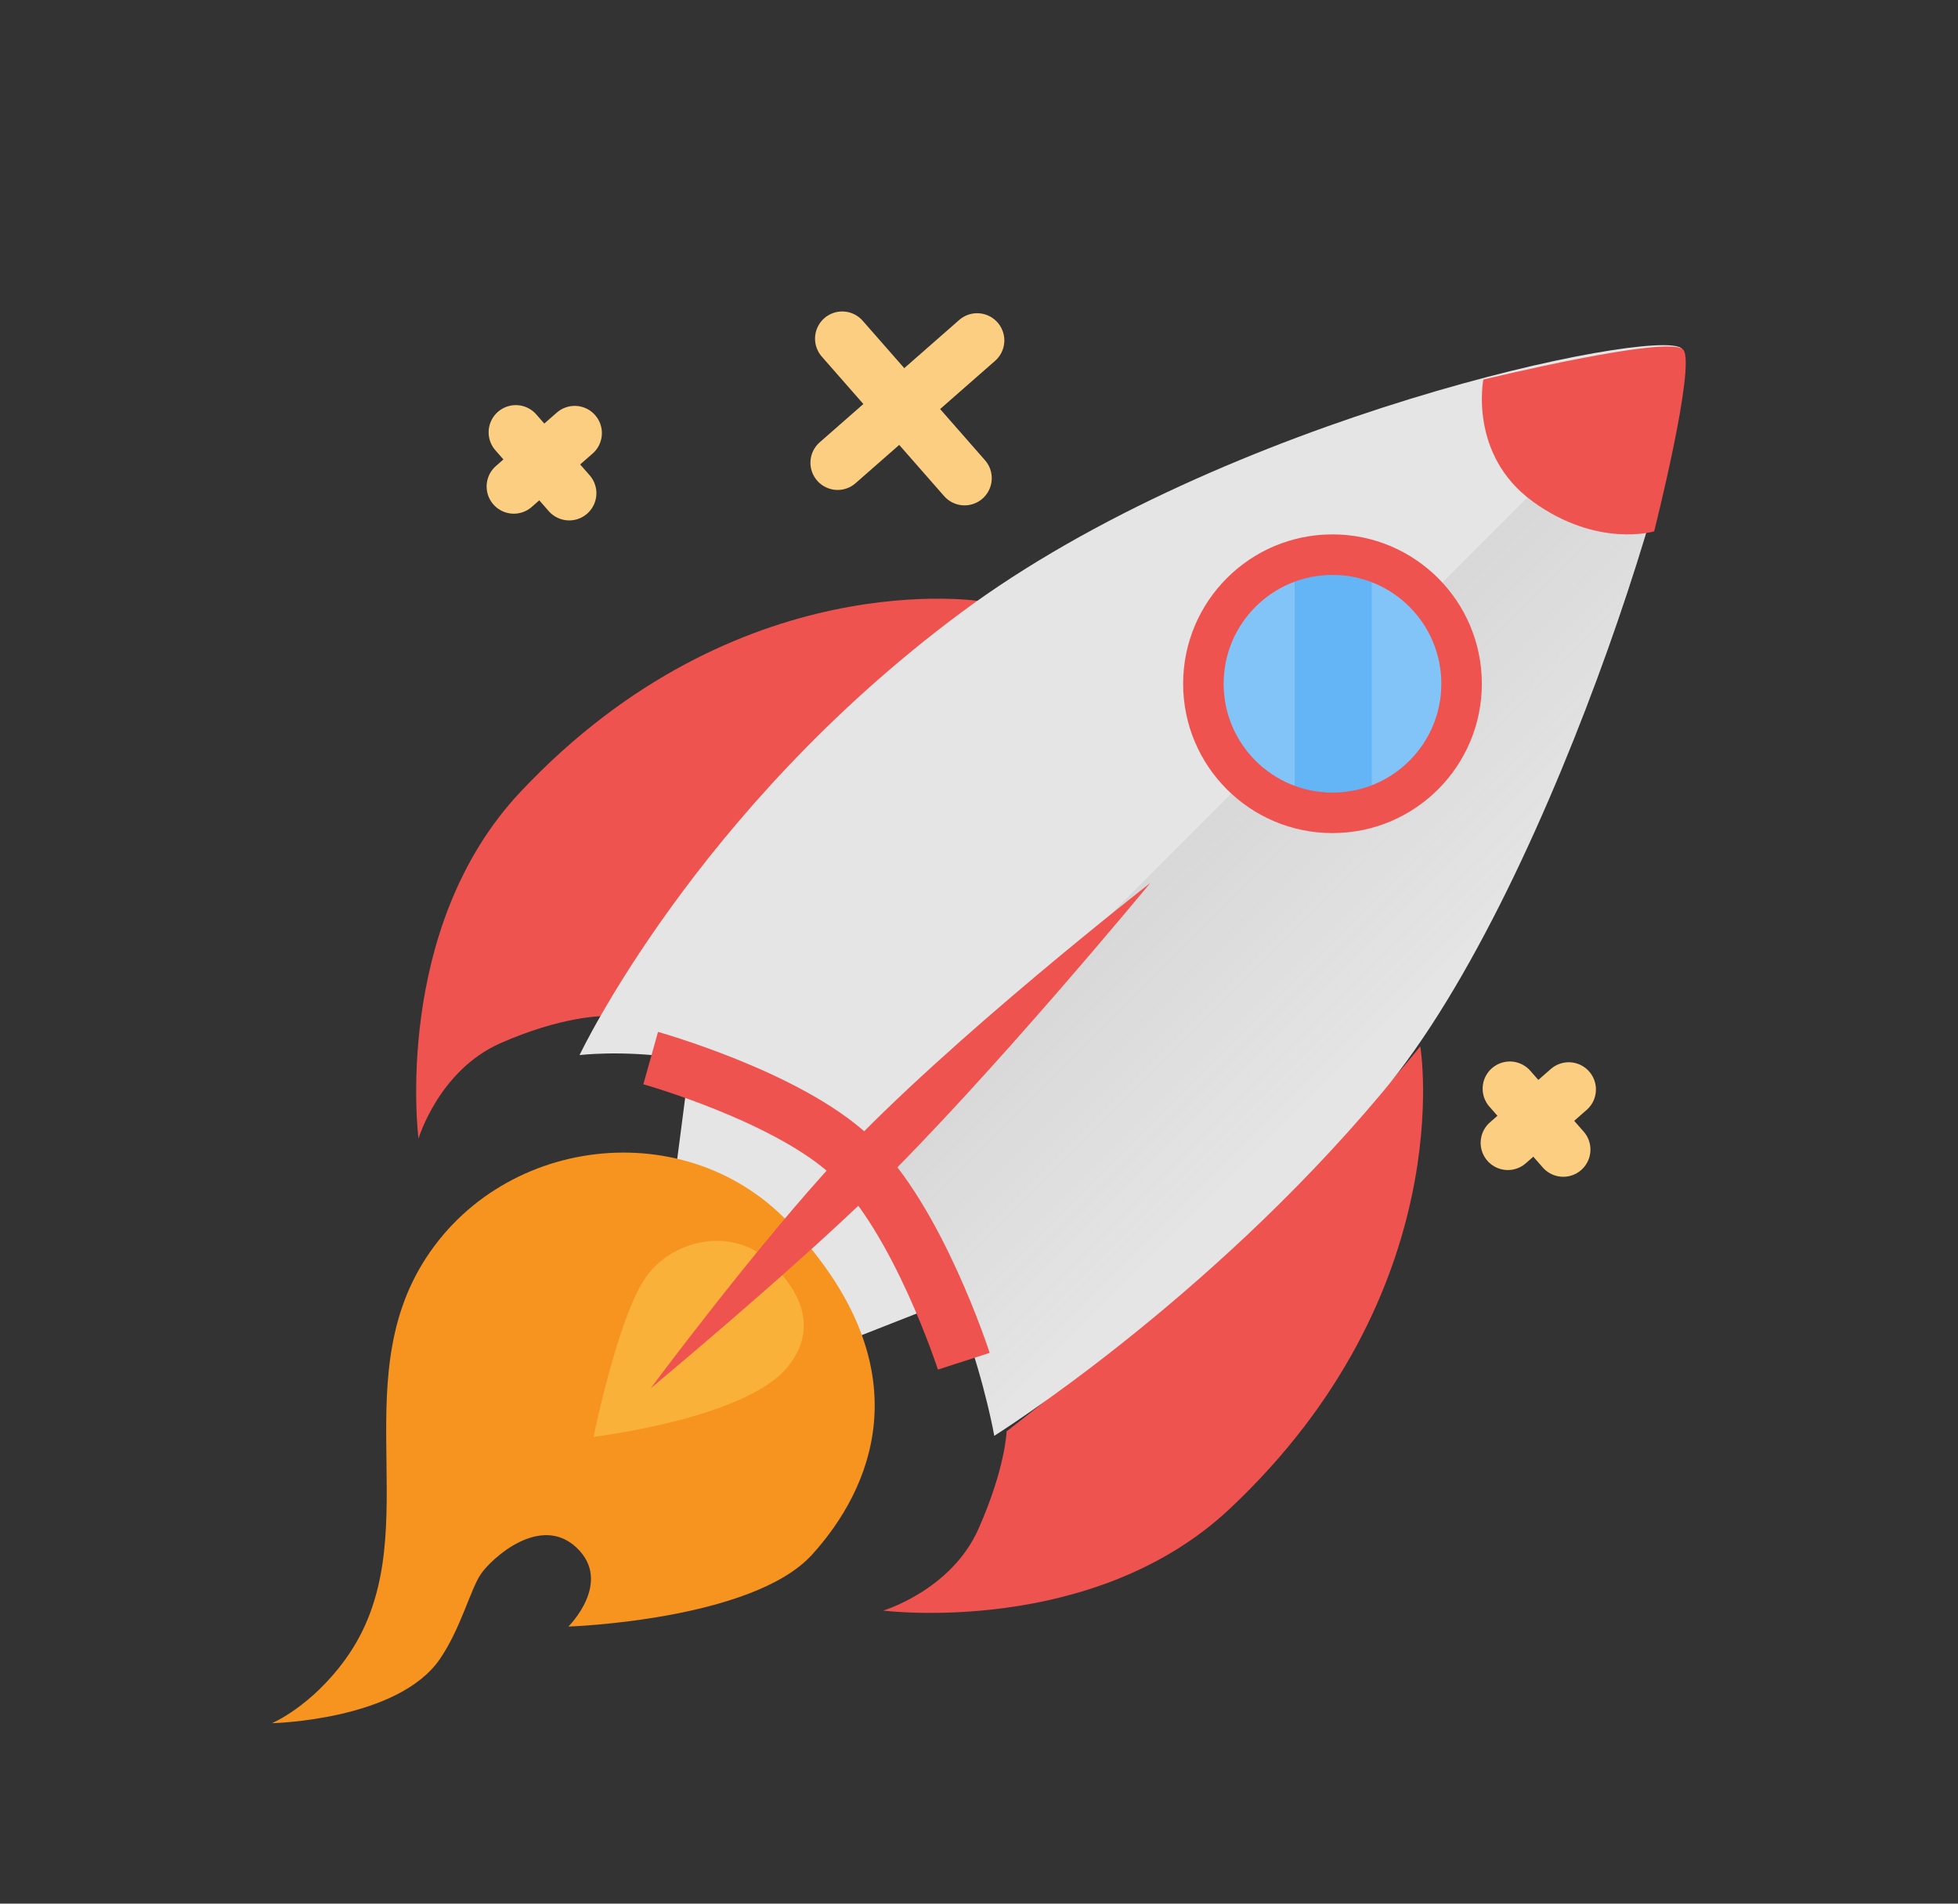 <svg viewBox="-20 -20 144 140" fill="none" xmlns="http://www.w3.org/2000/svg">
<rect x="-20" y="-20" width="144" height="140" fill="#333333" stroke="none"/>
<path d="M29.352 68.736L30.753 57.942L44.071 65.091L50.309 75.465L40.496 79.32C40.496 79.32 39.079 74.534 36.921 72.381C34.599 70.063 29.352 68.736 29.352 68.736Z" fill="#E5E5E5"/>
<path d="M11.363 72.466C17.538 63.048 31.773 61.895 39.023 71.08C47.695 81.079 44.113 89.495 39.721 94.334C35.329 99.172 21.8 99.623 21.8 99.623C21.8 99.623 25.086 96.383 22.421 93.836C19.757 91.289 16.142 94.618 15.368 95.756C14.593 96.895 13.886 99.761 12.36 101.997C9.266 106.53 0 106.729 0 106.729C0 106.729 2.878 105.532 5.424 101.997C11.678 93.315 5.187 81.883 11.363 72.466Z" fill="#F79420"/>
<path d="M27.307 74.218C29.258 71.109 33.814 70.199 36.505 72.696C39.068 75.074 40.128 77.853 37.906 80.554C34.8 84.33 23.652 85.67 23.652 85.67C23.652 85.67 25.358 77.324 27.307 74.218Z" fill="#F9B139"/>
<path d="M18.278 38.235C34.275 21.234 52.278 24.234 52.278 24.234C52.278 24.234 44.775 29.234 36.775 38.235C28.774 47.236 24.278 54.734 24.278 54.734C24.278 54.734 21.278 54.734 16.774 56.734C12.271 58.734 10.778 63.734 10.778 63.734C10.778 63.734 8.801 48.306 18.278 38.235Z" fill="#EF5350"/>
<path d="M70.454 90.947C87.455 74.95 84.455 56.946 84.455 56.946C84.455 56.946 78.866 64.043 69.865 72.043C60.864 80.043 54.03 85.265 54.03 85.265C54.03 85.265 53.955 87.947 51.955 92.45C49.955 96.953 44.955 98.446 44.955 98.446C44.955 98.446 60.383 100.423 70.454 90.947Z" fill="#EF5350"/>
<path d="M42.623 63.595C34.623 56.095 22.623 57.595 22.623 57.595C22.623 57.595 31.123 39.595 50.623 25.095C70.123 10.595 101.623 4.095 103.623 5.595C105.623 7.096 94.623 44.884 81.623 60.384C68.623 75.884 53.123 85.595 53.123 85.595C53.123 85.595 50.623 71.095 42.623 63.595Z" fill="#E5E5E5"/>
<path d="M42.623 63.595C34.623 56.095 22.623 57.595 22.623 57.595C22.623 57.595 31.123 39.595 50.623 25.095C70.123 10.595 101.623 4.095 103.623 5.595C105.623 7.096 94.623 44.884 81.623 60.384C68.623 75.884 53.123 85.595 53.123 85.595C53.123 85.595 50.623 71.095 42.623 63.595Z" fill="url(#paint0_linear_124_355)"/>
<path d="M92.731 16.887C87.995 13.447 89.091 7.914 89.091 7.914C89.091 7.914 102.849 4.574 103.797 5.721C104.744 6.868 101.653 19.08 101.653 19.08C101.653 19.08 97.467 20.326 92.731 16.887Z" fill="#EF5350"/>
<path d="M27.854 57.815C27.854 57.815 37.939 60.64 42.612 65.037C47.502 69.637 50.881 80.109 50.881 80.109" stroke="#EF5350" stroke-width="4"/>
<path d="M41.67 65.142C49.824 56.431 64.593 44.941 64.593 44.941C64.593 44.941 52.67 59.406 44.078 67.758C38.014 73.653 27.854 82.098 27.854 82.098C27.854 82.098 35.832 71.378 41.67 65.142Z" fill="#EF5350"/>
<circle cx="77.997" cy="30.284" r="10.984" fill="#EF5350"/>
<circle cx="77.997" cy="30.285" r="8.003" fill="#64B5F6"/>
<circle cx="77.997" cy="30.285" r="8.003" fill="url(#paint1_linear_124_355)" fill-opacity="0.2"/>
<path d="M51.863 5.035L41.603 14.032M41.941 4.906L50.938 15.166" stroke="#FCCE82" stroke-width="4" stroke-linecap="round"/>
<path d="M22.266 11.85L17.788 15.778M17.935 11.794L21.862 16.273" stroke="#FCCE82" stroke-width="4" stroke-linecap="round"/>
<path d="M95.372 60.121L90.893 64.048M91.04 60.065L94.968 64.543" stroke="#FCCE82" stroke-width="4" stroke-linecap="round"/>
<defs>
<linearGradient id="paint0_linear_124_355" x1="49.194" y1="26.289" x2="81.092" y2="58.187" gradientUnits="userSpaceOnUse">
<stop offset="0.524" stop-color="#D8D8D8" stop-opacity="0"/>
<stop offset="0.524" stop-color="#D8D8D8"/>
<stop offset="1" stop-color="#D8D8D8" stop-opacity="0"/>
</linearGradient>
<linearGradient id="paint1_linear_124_355" x1="69.994" y1="25.336" x2="87" y2="25.336" gradientUnits="userSpaceOnUse">
<stop offset="0.306" stop-color="white"/>
<stop offset="0.308" stop-color="white" stop-opacity="0"/>
<stop offset="0.638" stop-color="white" stop-opacity="0"/>
<stop offset="0.644" stop-color="white"/>
</linearGradient>
</defs>
</svg>
